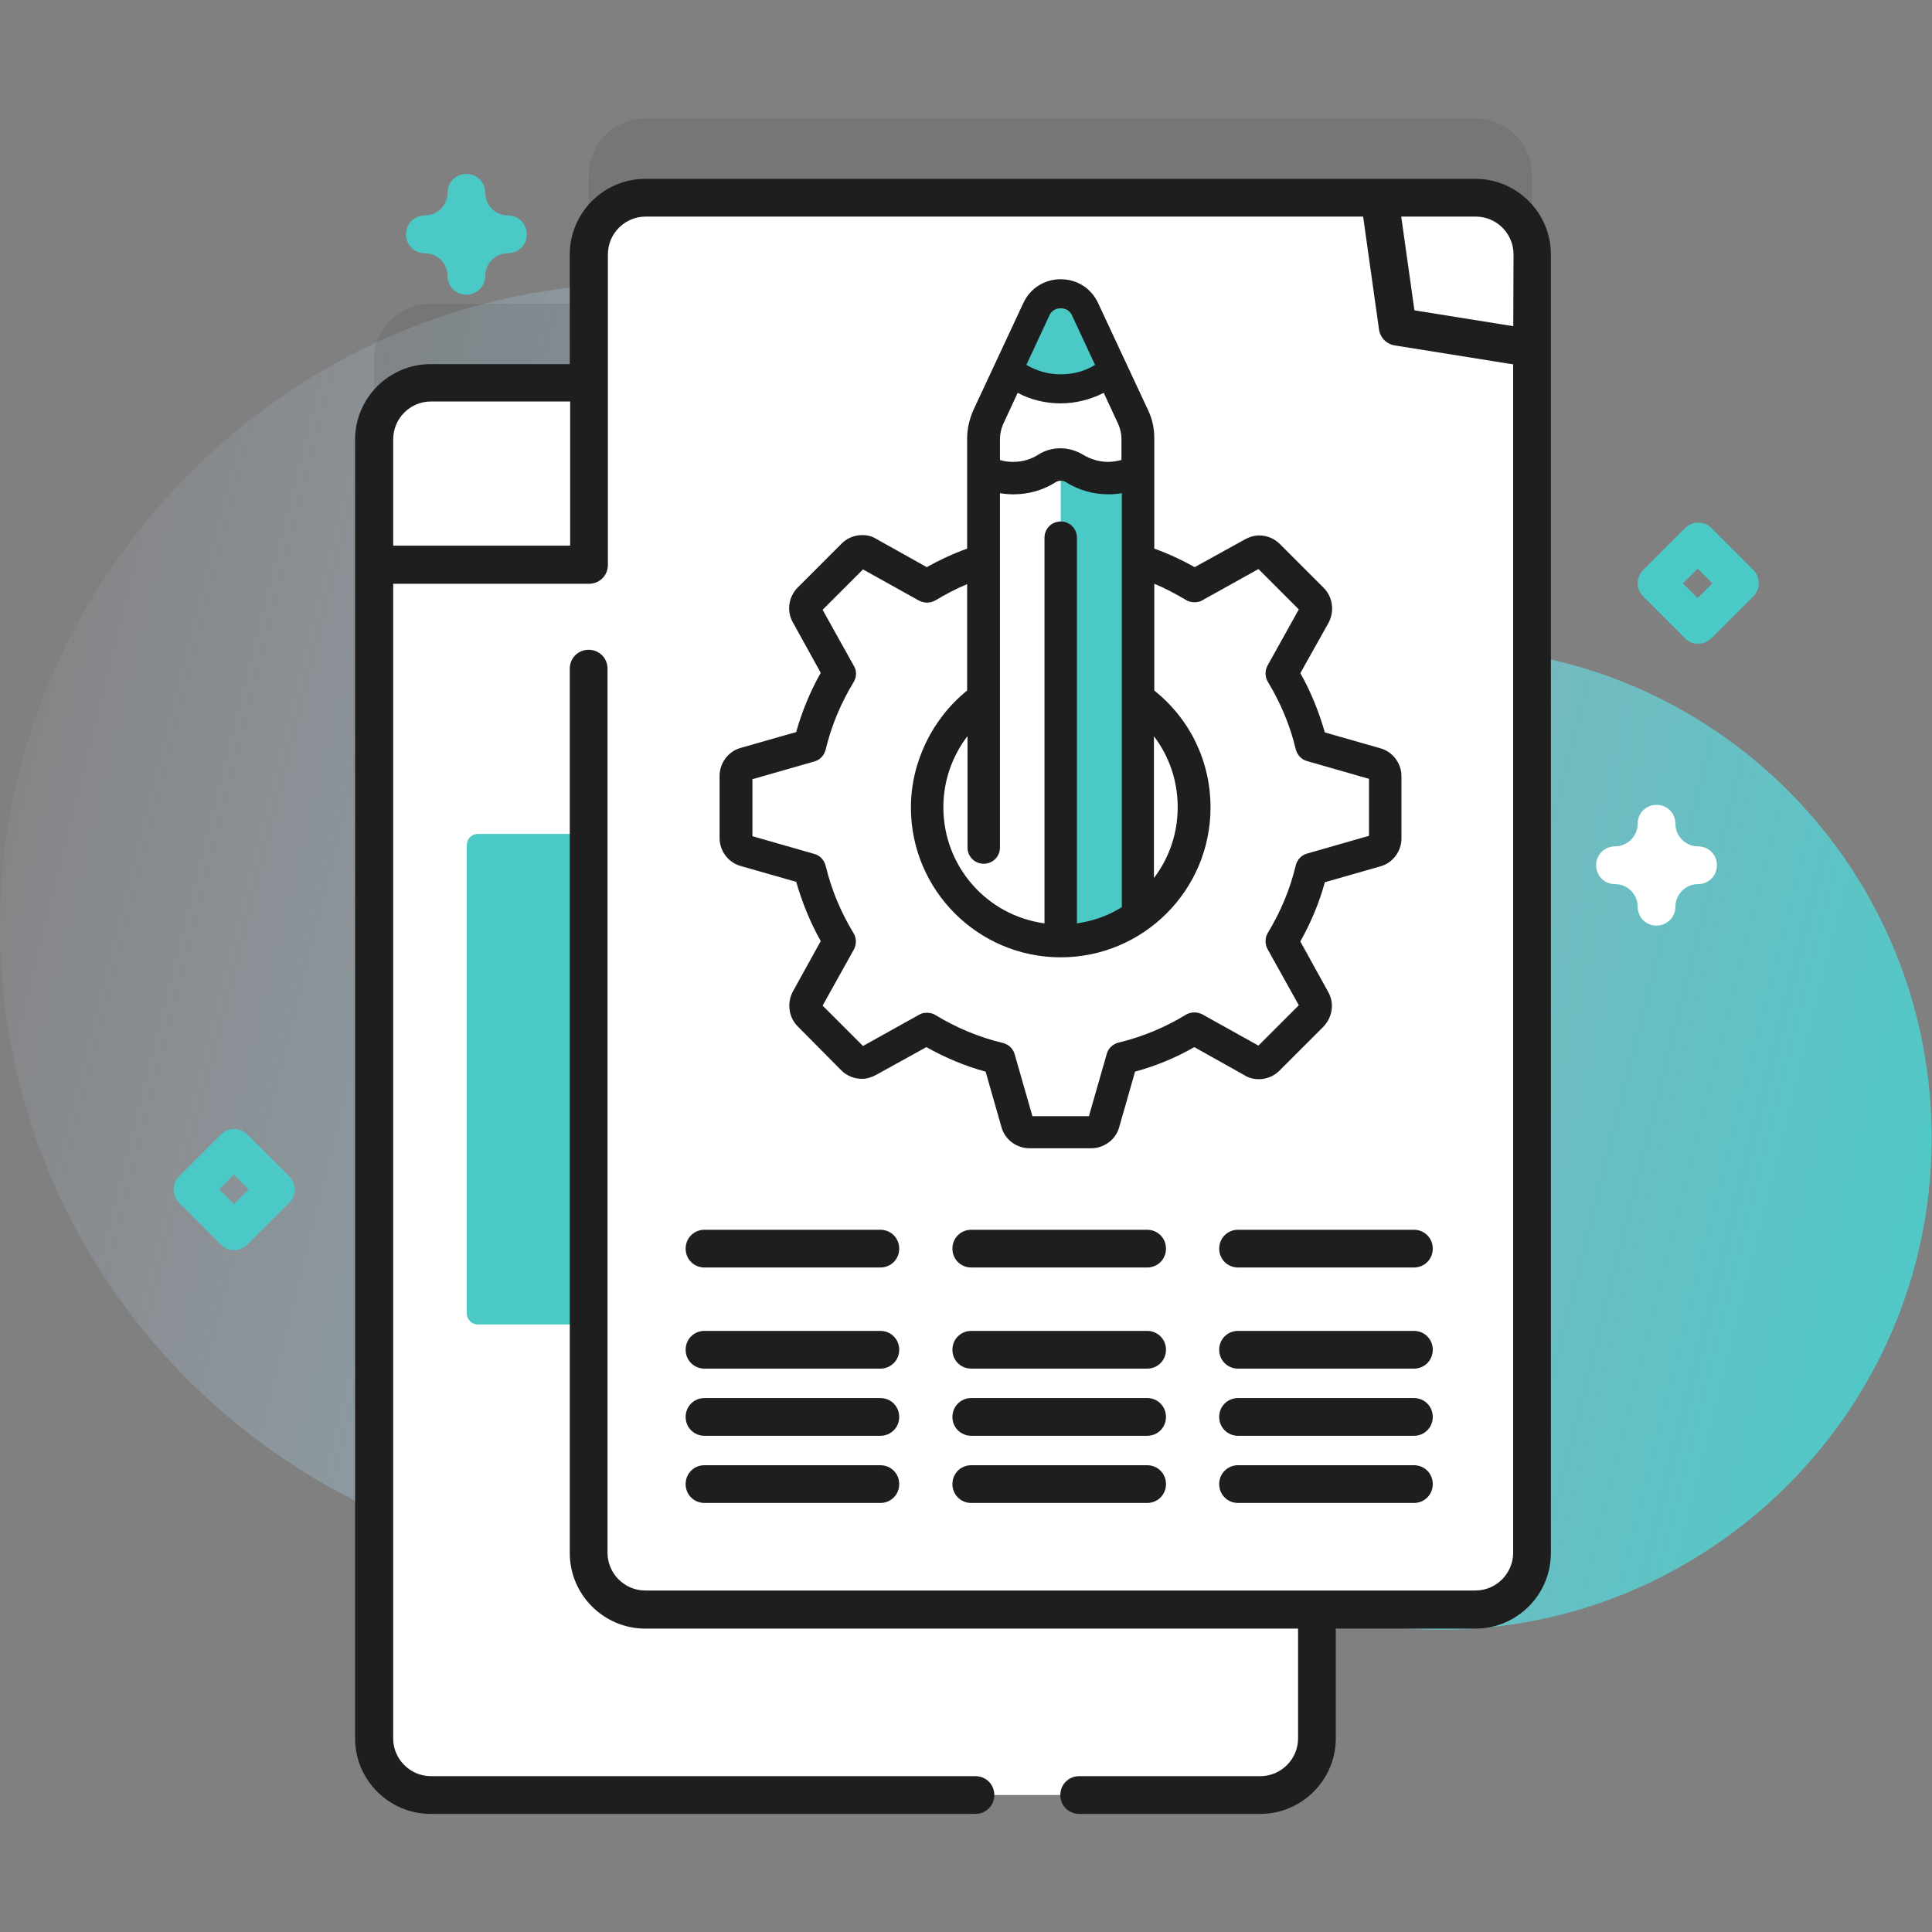 <?xml version="1.0" encoding="utf-8"?>
<!-- Generator: Adobe Illustrator 25.1.0, SVG Export Plug-In . SVG Version: 6.00 Build 0)  -->
<svg version="1.1" id="Capa_1" xmlns="http://www.w3.org/2000/svg" xmlns:xlink="http://www.w3.org/1999/xlink" x="0px" y="0px"
	 viewBox="0 0 512 512" style="enable-background:new 0 0 512 512;" xml:space="preserve">
<rect x="0" y="0" width="512" height="512" fill="#808080" stroke="none"/>
<style type="text/css">
	.st0{fill:url(#SVGID_1_);}
	.st1{opacity:0.1;fill:#1E1E1E;enable-background:new    ;}
	.st2{fill:#FFFFFF;}
	.st3{fill:#4BC9C7;}
	.st4{fill:#1E1E1E;}
	.st5{fill:none;stroke:#1E1E1E;stroke-width:10;stroke-linejoin:round;stroke-miterlimit:10;}
</style>
<g>
	
		<linearGradient id="SVGID_1_" gradientUnits="userSpaceOnUse" x1="-25.431" y1="317.541" x2="524.167" y2="180.142" gradientTransform="matrix(1 0 0 -1 0 514)">
		<stop  offset="0" style="stop-color:#D2DEFF;stop-opacity:0"/>
		<stop  offset="1" style="stop-color:#4BC9C7"/>
	</linearGradient>
	<path class="st0" d="M382.6,171.5c-0.2,0-0.4,0-0.6,0c-32-0.1-62.4-13.8-83.4-38c-31.4-36-77.6-58.6-129.1-58.4
		C76,75.6-1.2,154.1,0,247.6c1.2,93,77,168,170.2,168c26.3,0,51.3-6,73.5-16.7c19.2-9.2,42.1-6.8,59,6.2
		c21.9,16.7,49.2,26.7,78.8,26.8c71.4,0.1,130-58,130.4-129.4C512.4,230.4,454.6,171.9,382.6,171.5L382.6,171.5z"/>
	<path class="st1" d="M391,31.4h-220c-8.3,0-15,6.7-15,15v34.1h-41.9c-8.3,0-15,6.7-15,15v344.2c0,8.3,6.7,15,15,15h220
		c8.3,0,15-6.7,15-15v-34.1H391c8.3,0,15-6.7,15-15V46.4C406,38.1,399.3,31.4,391,31.4L391,31.4z"/>
	<path class="st2" d="M349.1,116.5v344.2c0,8.3-6.7,15-15,15h-220c-8.3,0-15-6.7-15-15V116.5c0-8.3,6.7-15,15-15h220
		C342.4,101.5,349.1,108.2,349.1,116.5L349.1,116.5z"/>
	<path class="st3" d="M324.7,348V224c0-1.7-1.3-3-3-3h-195c-1.7,0-3,1.3-3,3v124c0,1.7,1.3,3,3,3h195
		C323.3,351,324.7,349.6,324.7,348z"/>
	<path class="st2" d="M349.1,149.6v-33.2c0-8.3-6.7-15-15-15h-220c-8.3,0-15,6.7-15,15v33.2H349.1z"/>
	<path class="st2" d="M406,67.4v344.2c0,8.3-6.7,15-15,15h-220c-8.3,0-15-6.7-15-15V67.4c0-8.3,6.7-15,15-15h220
		C399.3,52.4,406,59.1,406,67.4z"/>
	<path class="st2" d="M156.1,224v187.5c0,8.3,6.7,15,15,15h220c8.3,0,15-6.7,15-15V224H156.1z"/>
	<path class="st2" d="M406,100.5V67.4c0-8.3-6.7-15-15-15h-220c-8.3,0-15,6.7-15,15v33.2L406,100.5z"/>
	<g>
		<path class="st4" d="M401,95.5v316c0,5.5-4.5,10-10,10h-220c-5.5,0-10-4.5-10-10V177.2c0-2.8-2.2-5-5-5s-5,2.2-5,5v234.4
			c0,11,9,20,20,20h173v29.1c0,5.5-4.5,10-10,10h-48c-2.8,0-5,2.2-5,5s2.2,5,5,5h48c11,0,20-9,20-20v-29.1H391c11,0,20-9,20-20V67.4
			c0-11-9-20-20-20h-220c-11,0-20,9-20,20v29.1h-36.9c-11,0-20,9-20,20v344.2c0,11,9,20,20,20h144.4c2.8,0,5-2.2,5-5s-2.2-5-5-5
			H114.2c-5.5,0-10-4.5-10-10v-306h51.9c2.8,0,5-2.2,5-5V95.5h0V67.4c0-5.5,4.5-10,10-10h220c5.5,0,10,4.5,10,10L401,95.5
			 M151.1,144.6h-46.9v-28.2c0-5.5,4.5-10,10-10h36.9V144.6z"/>
	</g>
	<g>
		<path class="st4" d="M233.3,362.7h-46.6c-2.8,0-5-2.2-5-5s2.2-5,5-5h46.6c2.8,0,5,2.2,5,5S236.1,362.7,233.3,362.7z"/>
		<path class="st4" d="M233.3,335.9h-46.6c-2.8,0-5-2.2-5-5s2.2-5,5-5h46.6c2.8,0,5,2.2,5,5S236.1,335.9,233.3,335.9z"/>
		<path class="st4" d="M233.3,380.5h-46.6c-2.8,0-5-2.2-5-5s2.2-5,5-5h46.6c2.8,0,5,2.2,5,5S236.1,380.5,233.3,380.5z"/>
		<path class="st4" d="M233.3,398.3h-46.6c-2.8,0-5-2.2-5-5s2.2-5,5-5h46.6c2.8,0,5,2.2,5,5S236.1,398.3,233.3,398.3z"/>
		<path class="st4" d="M304,362.7h-46.6c-2.8,0-5-2.2-5-5s2.2-5,5-5H304c2.8,0,5,2.2,5,5S306.8,362.7,304,362.7z"/>
		<path class="st4" d="M304,335.9h-46.6c-2.8,0-5-2.2-5-5s2.2-5,5-5H304c2.8,0,5,2.2,5,5S306.8,335.9,304,335.9z"/>
		<path class="st4" d="M304,380.5h-46.6c-2.8,0-5-2.2-5-5s2.2-5,5-5H304c2.8,0,5,2.2,5,5S306.8,380.5,304,380.5z"/>
		<path class="st4" d="M304,398.3h-46.6c-2.8,0-5-2.2-5-5s2.2-5,5-5H304c2.8,0,5,2.2,5,5S306.8,398.3,304,398.3z"/>
		<path class="st4" d="M374.7,362.7h-46.6c-2.8,0-5-2.2-5-5s2.2-5,5-5h46.6c2.8,0,5,2.2,5,5S377.5,362.7,374.7,362.7z"/>
		<path class="st4" d="M374.7,335.9h-46.6c-2.8,0-5-2.2-5-5s2.2-5,5-5h46.6c2.8,0,5,2.2,5,5S377.5,335.9,374.7,335.9z"/>
		<path class="st4" d="M374.7,380.5h-46.6c-2.8,0-5-2.2-5-5s2.2-5,5-5h46.6c2.8,0,5,2.2,5,5S377.5,380.5,374.7,380.5z"/>
		<path class="st4" d="M374.7,398.3h-46.6c-2.8,0-5-2.2-5-5s2.2-5,5-5h46.6c2.8,0,5,2.2,5,5S377.5,398.3,374.7,398.3z"/>
	</g>
	<path class="st3" d="M450,170.6c-1.3,0-2.6-0.5-3.5-1.5l-11-11c-2-2-2-5.1,0-7.1l11-11c2-2,5.1-2,7.1,0l11,11c2,2,2,5.1,0,7.1
		l-11,11C452.5,170.1,451.3,170.6,450,170.6z M446,154.6l3.9,3.9l3.9-3.9l-3.9-3.9L446,154.6z"/>
	<path class="st3" d="M62,331.3c-1.3,0-2.6-0.5-3.5-1.5l-11-11c-2-2-2-5.1,0-7.1l11-11c2-2,5.1-2,7.1,0l11,11c2,2,2,5.1,0,7.1
		l-11,11C64.6,330.8,63.3,331.3,62,331.3z M58.1,315.2l3.9,3.9l3.9-3.9l-3.9-3.9L58.1,315.2z"/>
	<path class="st2" d="M439,245.3c-2.8,0-5-2.2-5-5c0-3.3-2.7-6-6-6c-2.8,0-5-2.2-5-5s2.2-5,5-5c3.3,0,6-2.7,6-6c0-2.8,2.2-5,5-5
		s5,2.2,5,5c0,3.3,2.7,6,6,6c2.8,0,5,2.2,5,5s-2.2,5-5,5c-3.3,0-6,2.7-6,6C444,243.1,441.7,245.3,439,245.3z"/>
	<path class="st3" d="M123.6,78.1c-2.8,0-5-2.2-5-5c0-3.3-2.7-6-6-6c-2.8,0-5-2.2-5-5s2.2-5,5-5c3.3,0,6-2.7,6-6c0-2.8,2.2-5,5-5
		s5,2.2,5,5c0,3.3,2.7,6,6,6c2.8,0,5,2.2,5,5s-2.2,5-5,5c-3.3,0-6,2.7-6,6C128.6,75.8,126.4,78.1,123.6,78.1z"/>
</g>
<rect x="281.1" y="125.5" class="st3" width="19.1" height="120.3"/>
<polyline class="st5" points="365.7,53.2 370.4,86.6 406,92.3 "/>
<path class="st4" d="M272.8,304.3c-3.4,0-6.5-2.3-7.4-5.6l-4.2-14.7c-5.5-1.5-10.7-3.7-15.7-6.5l-13.4,7.4c-1.1,0.6-2.4,1-3.7,1
	c-2,0-4-0.8-5.4-2.2L211.4,272c-2.4-2.4-2.9-6.2-1.3-9.2l7.4-13.4c-2.8-5-4.9-10.2-6.5-15.7l-14.7-4.2c-3.3-0.9-5.6-4-5.6-7.4v-16.5
	c0-3.4,2.3-6.5,5.6-7.4l14.7-4.2c1.5-5.4,3.7-10.7,6.5-15.7l-7.4-13.4c-1.7-3-1.1-6.8,1.3-9.2l11.7-11.7c1.4-1.4,3.4-2.2,5.4-2.2
	c1.3,0,2.6,0.3,3.7,1l13.4,7.5c3.4-1.9,7-3.6,10.7-4.9v-29.2c0-2.5,0.6-5.1,1.6-7.4l13.3-28.5c1.8-3.9,5.6-6.3,9.9-6.3
	c4.3,0,8.1,2.4,9.9,6.3l13.3,28.5c1.1,2.3,1.6,4.8,1.6,7.4v29.2c3.7,1.3,7.3,3,10.7,4.9l13.4-7.4c1.1-0.6,2.4-1,3.7-1
	c2,0,4,0.8,5.4,2.2l11.7,11.7c2.4,2.4,2.9,6.2,1.3,9.2l-7.5,13.4c2.8,4.9,4.9,10.2,6.5,15.7l14.7,4.2c3.3,0.9,5.6,4,5.6,7.4v16.5
	c0,3.4-2.3,6.5-5.6,7.4l-14.7,4.2c-1.5,5.5-3.7,10.7-6.5,15.7l7.4,13.4c1.7,3,1.1,6.7-1.3,9.2l-11.7,11.7c-1.4,1.4-3.4,2.2-5.4,2.2
	c0,0,0,0,0,0c-1.3,0-2.6-0.3-3.7-1l-13.4-7.5c-4.9,2.8-10.2,5-15.7,6.5l-4.2,14.7c-0.9,3.3-4,5.6-7.4,5.6H272.8z M288.6,295.7
	l4.7-16.4c0.4-1.5,1.6-2.6,3.1-3c6.3-1.5,12.3-4,17.9-7.4c0.7-0.4,1.4-0.6,2.2-0.6c0.7,0,1.5,0.2,2.1,0.5l14.9,8.3l10.7-10.7
	l-8.3-14.9c-0.7-1.3-0.7-3,0.1-4.3c3.4-5.6,5.9-11.6,7.4-17.9c0.4-1.5,1.5-2.7,3-3.1l16.4-4.7v-15.1l-16.4-4.7
	c-1.5-0.4-2.6-1.6-3-3.1c-1.5-6.3-4-12.3-7.4-17.9c-0.8-1.3-0.8-3-0.1-4.3l8.3-14.9l-10.7-10.7l-14.9,8.3c-0.6,0.4-1.4,0.5-2.1,0.5
	c-0.8,0-1.6-0.2-2.2-0.6c-2.7-1.6-5.5-3.1-8.4-4.3V183c9.5,7.6,14.9,18.8,14.9,31c0,21.9-17.8,39.7-39.7,39.7s-39.7-17.8-39.7-39.7
	c0-11.9,5.6-23.5,14.9-31v-28.2c-2.9,1.2-5.7,2.7-8.4,4.3c-0.7,0.4-1.5,0.6-2.2,0.6c-0.7,0-1.5-0.2-2.1-0.5l-14.9-8.3l-10.7,10.7
	l8.3,14.9c0.8,1.3,0.7,3-0.1,4.3c-3.4,5.6-5.9,11.6-7.4,17.9c-0.4,1.5-1.5,2.7-3,3.1l-16.4,4.7v15.1l16.4,4.7c1.5,0.4,2.6,1.6,3,3.1
	c1.5,6.3,4,12.3,7.4,17.9c0.8,1.3,0.8,3,0.1,4.3l-8.3,14.9l10.7,10.7l14.9-8.3c0.6-0.4,1.4-0.5,2.1-0.5c0.8,0,1.6,0.2,2.2,0.6
	c5.6,3.4,11.6,5.9,17.9,7.4c1.5,0.4,2.7,1.5,3.1,3l4.7,16.4H288.6z M256.3,195.2c-4.1,5.4-6.3,12-6.3,18.7
	c0,15.6,11.4,28.7,26.8,30.8V142.5c0-2.4,1.9-4.3,4.3-4.3s4.3,1.9,4.3,4.3v102.2c4.2-0.6,8.3-2,11.9-4.3V130.7
	c-1.2,0.2-2.4,0.3-3.6,0.3c-4,0-7.8-1.1-11.2-3.2c-0.4-0.3-0.9-0.4-1.4-0.4c-0.4,0-0.8,0.1-1.2,0.3c-3.4,2.2-7.3,3.3-11.3,3.3
	c-1.2,0-2.4-0.1-3.6-0.3v93.9c0,2.4-1.9,4.3-4.3,4.3c-2.4,0-4.3-1.9-4.3-4.3V195.2z M305.8,232.7c4.1-5.4,6.3-11.9,6.3-18.8
	c0-6.9-2.2-13.4-6.3-18.8V232.7z M281,118.8c2.1,0,4.2,0.6,6,1.7c2,1.2,4.3,1.9,6.6,1.9c1.2,0,2.5-0.2,3.6-0.5v-5.6
	c0-1.3-0.3-2.6-0.8-3.8l-3.9-8.4c-3.5,1.8-7.5,2.8-11.4,2.8c-3.9,0-7.9-0.9-11.4-2.8l-3.9,8.4c-0.5,1.2-0.8,2.5-0.8,3.8v5.6
	c1.2,0.4,2.4,0.5,3.6,0.5c2.4,0,4.7-0.7,6.7-2C276.9,119.4,278.9,118.8,281,118.8z M273.3,96.3c2.4,1.3,5,2,7.8,2
	c2.7,0,5.4-0.7,7.8-2l-5.7-12.3c-0.6-1.2-1.7-1.3-2.1-1.3s-1.5,0.1-2.1,1.3L273.3,96.3z"/>
<path class="st3" d="M290.2,96.7c-2.7,1.7-5.9,2.5-9.1,2.5c-3.3,0-6.4-0.9-9.1-2.5l6.1-13.1c0.8-1.8,2.5-1.9,3-1.9
	c0.5,0,2.2,0.1,3,1.9L290.2,96.7z"/>
</svg>
